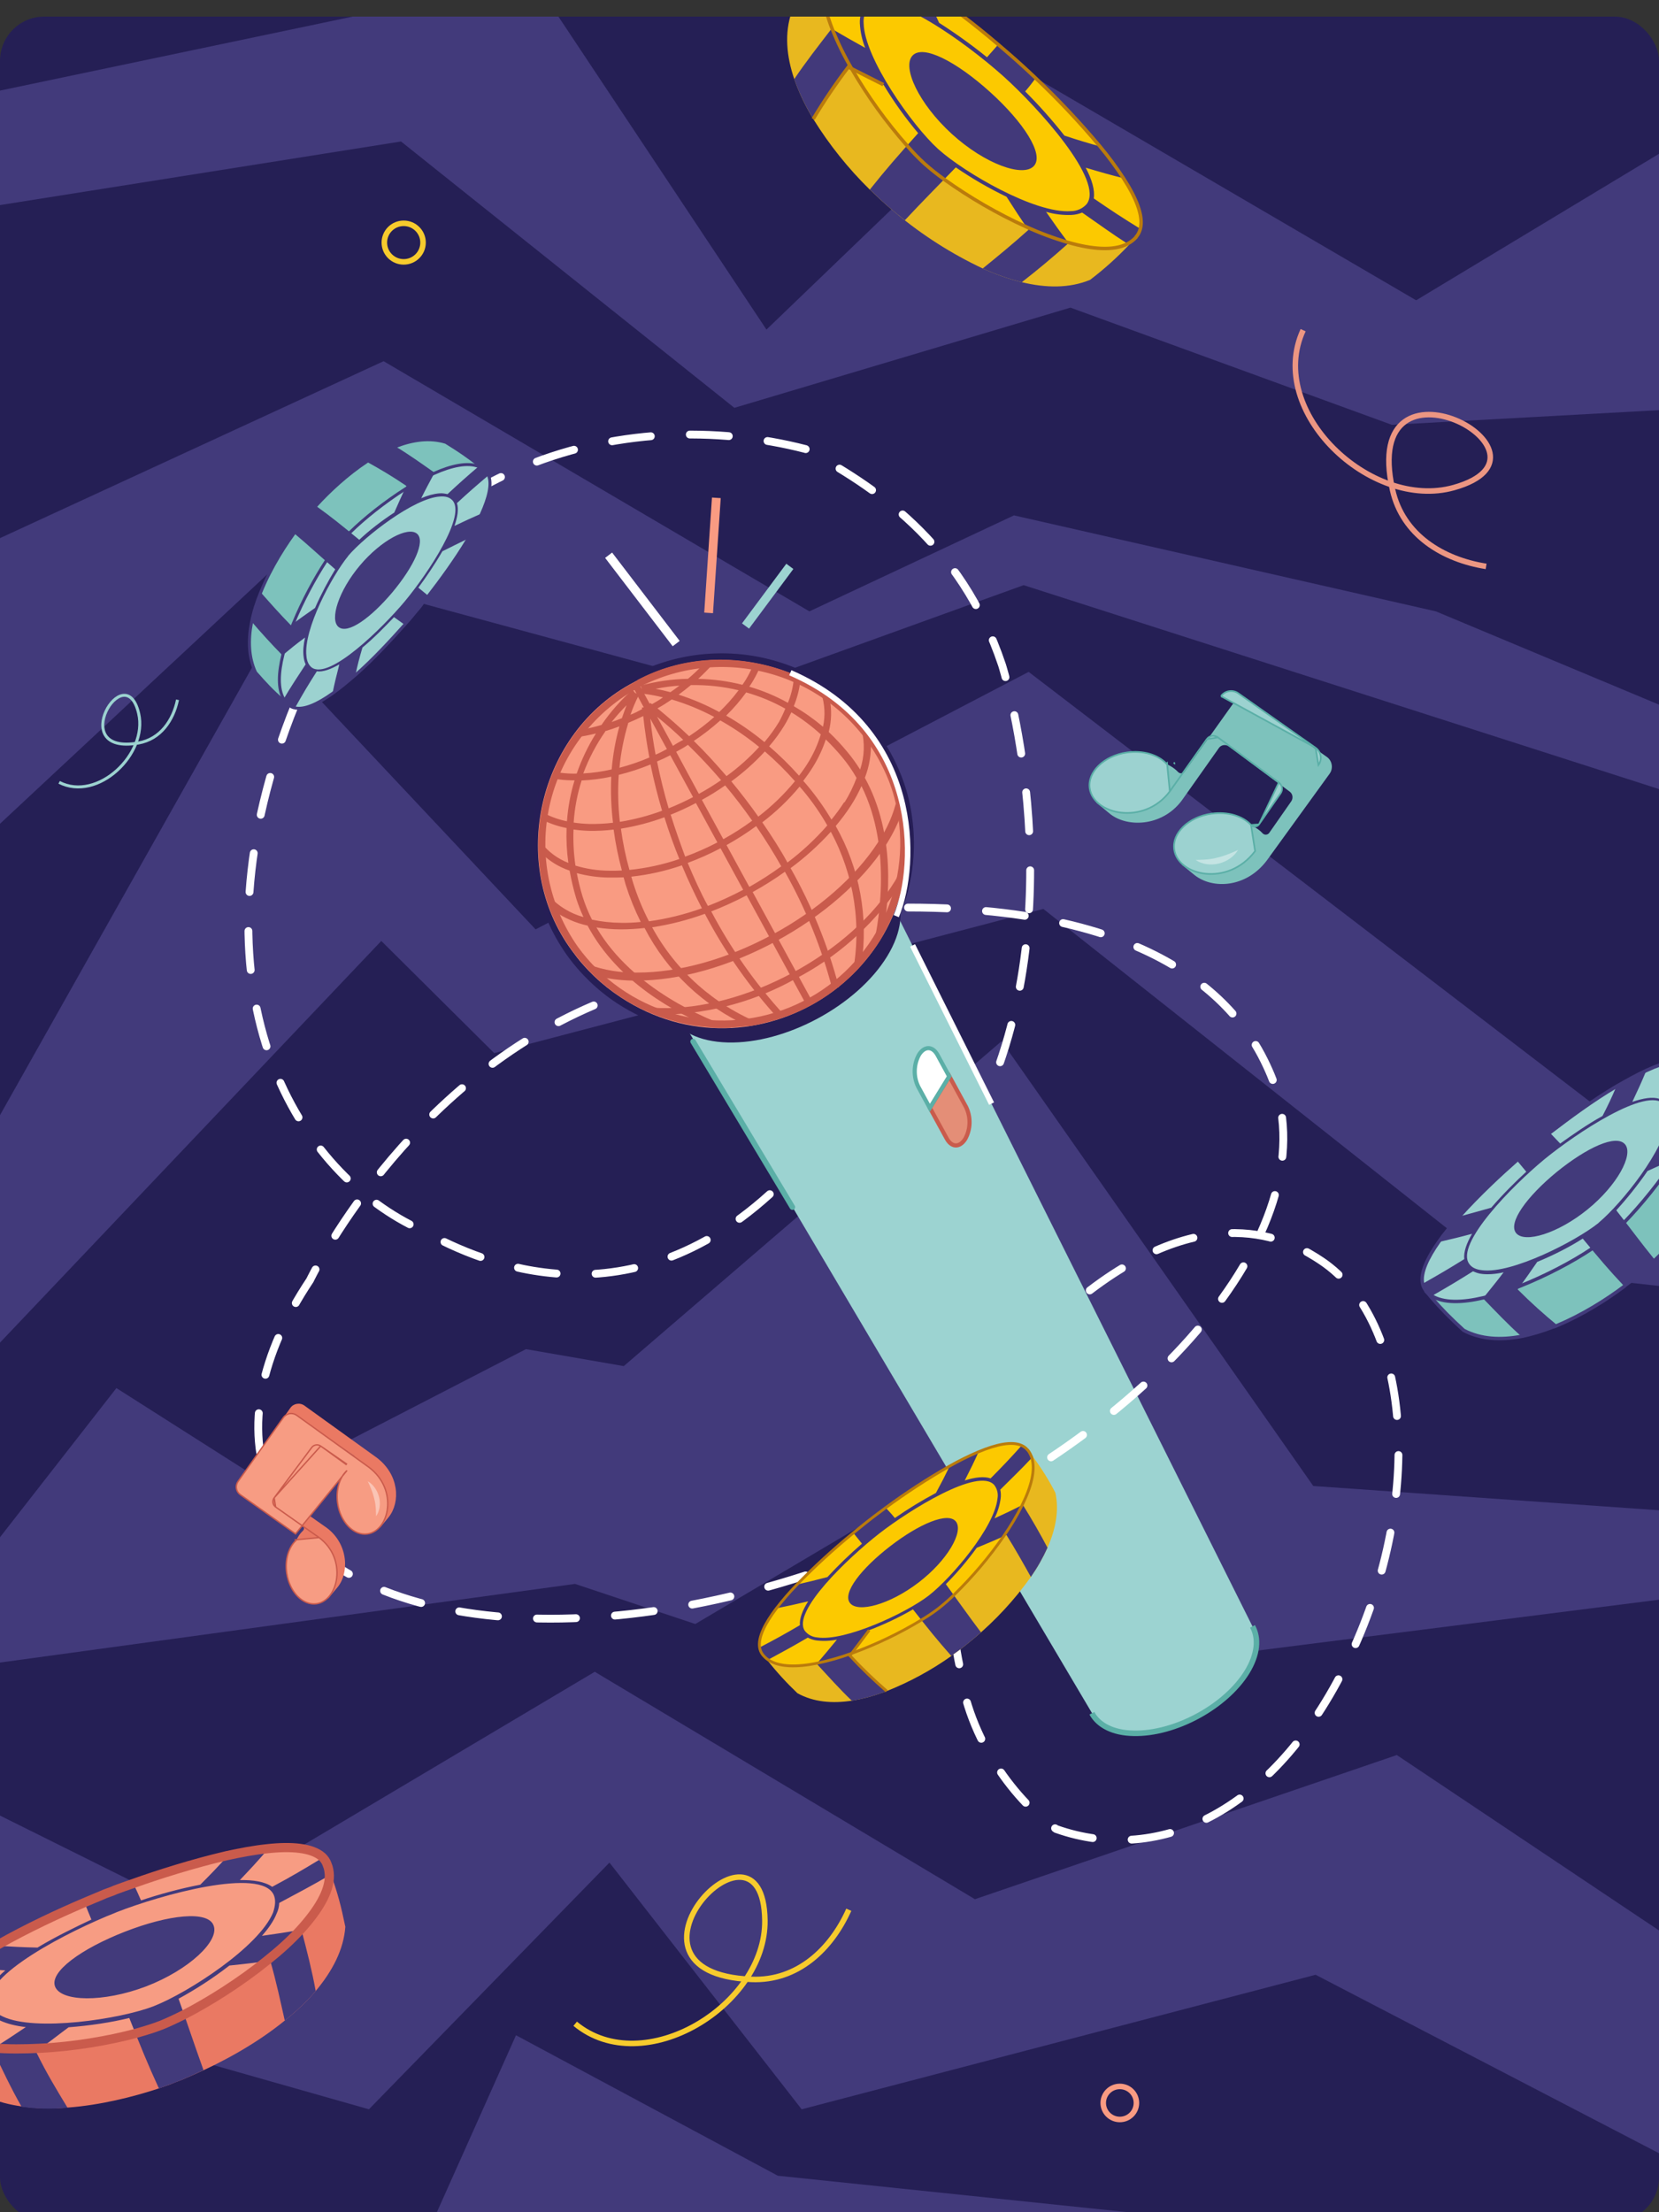 <svg width="300" height="400" viewBox="0 0 300 400" fill="none" xmlns="http://www.w3.org/2000/svg">
<rect x="0" y="0" width="300" height="400" fill="#333333" stroke="none"/>
<g clip-path="url(#clip0_1609_51435)">
<path d="M51.528 84.208L75.897 84.305" stroke="#F99B82" stroke-width="1.588" stroke-miterlimit="10"/>
<path d="M78.166 76.362L64.995 67.841" stroke="#9CD3D1" stroke-width="1.588" stroke-miterlimit="10"/>
<path d="M82.801 90.694L65.084 106.083" stroke="white" stroke-width="1.588" stroke-miterlimit="10"/>
<circle cx="230" cy="221" r="3.5" stroke="#E8B81F"/>
<circle cx="144" cy="317" r="3.5" stroke="#9CD3D1"/>
<path d="M196.607 153.597C186.14 162.223 193.915 182.69 206.747 184.969C225.172 188.232 203.541 158.658 198.25 181.249C196.642 188.11 200.544 194.083 205.946 197.836" stroke="#9CD3D1" stroke-width="1.2" stroke-miterlimit="10"/>
<path d="M162.439 268.584C156.255 256.512 134.598 259.722 129.623 271.769C122.488 289.066 156.01 274.274 135.076 264.266C128.719 261.225 122.049 263.757 117.225 268.23" stroke="#F99B82" stroke-width="1.2" stroke-miterlimit="10"/>
<g clip-path="url(#clip1_1609_51435)">
<path d="M300 3H0V405H300V3Z" fill="#251F55"/>
<path d="M300 27.812V74.161L251.678 76.81L193.566 55.622L132.797 73.743L72.517 25.582L0 37.082V16.382L63.776 3H100.979L138.601 59.595L186.434 13.594L256.084 54.297L300 27.812Z" fill="#423A7B"/>
<path d="M300 127.41V142.674L185.105 105.804L133.217 124.553L50.28 102.04L0 148.947V97.301L69.371 65.31L146.364 110.543L183.357 93.189L259.65 110.543L300 127.41Z" fill="#423A7B"/>
<path d="M300 208.748V232.514L270.769 229.308L188.671 164.35L89.371 190.417L68.951 170.135L0 242.76V201.638L48.112 116.189L96.853 168.044L186.014 121.486L300 208.748Z" fill="#423A7B"/>
<path d="M300 273.079V289.249L197.133 302.282L172.308 266.04L125.734 293.64L103.986 286.391L0 300.61V277.958L21.049 250.985L48.112 268.2L95.105 243.945L112.797 247.012L181.119 188.257L237.483 268.688L300 273.079Z" fill="#423A7B"/>
<path d="M300 349.049V389.335L237.902 357.065L144.965 381.389L110.21 336.783L66.713 381.389L0 362.431V328.279L34.755 345.565L107.552 302.282L176.294 343.404L252.587 317.337L300 349.049Z" fill="#423A7B"/>
<path d="M197.064 233.331C219.629 216.131 234.123 224.743 238.985 228.017C255.193 238.886 257.583 270.694 244.319 299.079C231.055 327.464 209.811 337.378 190.996 330.714C184.076 326.09 174.979 314.721 173.48 301.039C173.48 301.039 167.73 275.427 177.557 255.334" stroke="white" stroke-width="1.416" stroke-miterlimit="10" stroke-linecap="round" stroke-dasharray="7.06 7.06"/>
<path d="M104.011 365.922C116.393 376.156 138.516 362.613 138.315 347.224C138.018 325.131 108.366 356.759 135.872 357.902C144.225 358.251 150.318 352.405 153.49 345.308" stroke="#F7CB2D" stroke-miterlimit="10"/>
<path d="M115.173 123.062C130.787 114.619 151.779 121.009 160.005 136.777C160.668 137.988 161.259 139.236 161.775 140.515C162.682 142.777 163.316 145.139 163.664 147.549C164.775 154.942 163.364 162.489 159.657 168.979C155.951 175.469 150.163 180.526 143.223 183.338C136.283 186.15 128.593 186.555 121.387 184.487C114.182 182.419 107.878 177.999 103.488 171.935C91.941 156.304 97.232 132.819 114.326 123.576L115.196 123.105M114.605 122.02L113.734 122.49C109.509 124.877 105.834 128.119 102.944 132.009C100.054 135.9 98.014 140.352 96.955 145.078C95.896 149.805 95.842 154.702 96.796 159.454C97.75 164.206 99.691 168.707 102.493 172.669C104.962 176.11 108.041 179.072 111.579 181.407C117.182 185.076 123.727 187.052 130.426 187.093C137.124 187.135 143.688 185.242 149.325 181.642C154.962 178.043 159.43 172.891 162.19 166.809C164.95 160.727 165.883 153.976 164.877 147.371C164.515 144.873 163.858 142.425 162.918 140.08C162.386 138.749 161.773 137.451 161.082 136.194C156.713 128.245 149.403 122.31 140.712 119.654C132.022 116.999 122.641 117.834 114.57 121.982L114.605 122.02Z" fill="#261E56"/>
<path d="M160.914 162.779L122.711 183.439L197.489 309.79C198.672 311.961 201.301 313.349 205.008 313.41C212.47 313.591 221.648 308.627 225.529 302.312C227.453 299.15 227.685 296.242 226.503 294.099L160.914 162.779Z" fill="#9CD3D1"/>
<path d="M197.449 309.779C198.633 311.952 201.265 313.342 204.976 313.402C212.445 313.583 221.632 308.615 225.517 302.294C227.442 299.129 227.675 296.218 226.492 294.073" stroke="#5BAFA7"/>
<path d="M151.26 156.274C140.762 155.988 127.843 162.974 122.419 171.869C116.994 180.764 121.099 188.219 131.591 188.494C142.082 188.768 155.007 181.794 160.442 172.893C165.878 163.991 161.768 156.553 151.26 156.274Z" fill="#261E56"/>
<path d="M171.191 205.856C172.079 207.485 173.521 207.548 174.546 205.939C175.031 205.057 175.297 204.072 175.322 203.066C175.347 202.06 175.13 201.062 174.69 200.155L171.667 194.608L168.158 200.315L171.191 205.856Z" fill="#E48E77" stroke="#C95B4C" stroke-width="0.75" stroke-miterlimit="10"/>
<path d="M166.184 190.701C165.701 191.584 165.437 192.569 165.412 193.575C165.387 194.581 165.602 195.578 166.041 196.485L168.135 200.329L171.645 194.622L169.55 190.778C168.663 189.15 167.214 189.076 166.184 190.701Z" fill="white" stroke="#5BAFA7" stroke-width="0.75" stroke-miterlimit="10"/>
<path d="M159.98 136.733C160.643 137.944 161.234 139.192 161.75 140.471C162.657 142.734 163.291 145.095 163.639 147.505C168.006 176.072 136.447 196.202 112.245 180.329C108.812 178.086 105.824 175.232 103.43 171.908C91.802 156.153 97.256 132.426 114.671 123.332C130.366 114.494 151.689 120.846 159.98 136.733Z" fill="#F99B82"/>
<path d="M115.77 124.147C123.264 120.318 131.966 119.556 140.024 122.025C148.082 124.493 154.862 129.996 158.923 137.365C159.561 138.522 160.131 139.716 160.631 140.939C161.502 143.121 162.109 145.398 162.439 147.722C163.504 154.838 162.141 162.101 158.571 168.346C155 174.591 149.429 179.456 142.749 182.162C136.069 184.868 128.668 185.258 121.732 183.269C114.796 181.28 108.727 177.028 104.499 171.194C101.908 167.515 100.116 163.339 99.237 158.933C98.358 154.526 98.411 149.987 99.393 145.605C100.375 141.223 102.264 137.095 104.939 133.486C107.614 129.877 111.016 126.865 114.928 124.645L115.799 124.174M115.207 123.088L114.336 123.559C97.242 132.802 91.952 156.286 103.498 171.917C105.892 175.24 108.88 178.095 112.313 180.337C117.715 183.877 124.028 185.781 130.487 185.822C136.947 185.862 143.277 184.036 148.712 180.564C154.148 177.093 158.457 172.124 161.118 166.259C163.779 160.394 164.678 153.884 163.707 147.514C163.348 145.095 162.701 142.727 161.778 140.46C161.262 139.18 160.672 137.932 160.009 136.721C151.807 120.997 130.79 114.563 115.176 123.006L115.207 123.088Z" fill="#C95B4C"/>
<path d="M140.351 170.173C131.849 174.771 122.86 177.312 115.064 177.308C112.909 177.325 110.759 177.1 108.653 176.639C107.869 175.923 107.111 175.18 106.402 174.396C109.229 175.426 112.223 175.92 115.23 175.853C122.794 175.871 131.492 173.417 139.678 168.99C147.865 164.562 154.679 158.626 158.775 152.303C160.425 149.874 161.602 147.156 162.247 144.292C162.525 145.323 162.746 146.368 162.909 147.423C162.17 149.363 161.225 151.218 160.09 152.957C155.843 159.417 148.853 165.575 140.351 170.173Z" fill="#C95B4C"/>
<path d="M144.002 176.89C136.794 180.962 128.695 183.218 120.408 183.46C119.192 183.073 118.001 182.614 116.84 182.084C117.659 182.19 118.503 182.24 119.38 182.272C126.85 182.452 135.394 180.181 143.406 175.847C151.419 171.514 157.97 165.636 161.838 159.309C162.231 158.66 162.548 158.025 162.89 157.333C162.692 158.58 162.424 159.815 162.086 161.032C157.418 167.685 151.216 173.123 144.002 176.89Z" fill="#C95B4C"/>
<path d="M157.485 134.063C156.943 133.302 156.38 132.552 155.779 131.837C156.415 134.247 156.331 136.789 155.538 139.151C154.849 138.045 154.085 136.988 153.251 135.987C152.197 134.707 151.065 133.492 149.861 132.352C150.369 130.382 150.426 128.324 150.03 126.328C149.518 125.958 149.002 125.604 148.474 125.257C149.154 127.237 149.276 129.365 148.825 131.407C147.178 130.013 145.41 128.767 143.542 127.685C144.126 126.268 144.518 124.779 144.709 123.258C144.342 123.077 143.954 122.907 143.549 122.733C143.408 124.226 143.048 125.69 142.48 127.079C140.268 125.849 137.925 124.872 135.496 124.163L135.875 123.593C136.446 122.691 136.943 121.745 137.362 120.764C136.943 120.667 136.519 120.587 136.095 120.507C135.729 121.354 135.306 122.174 134.828 122.964C134.65 123.257 134.449 123.534 134.254 123.823C131.638 123.159 128.955 122.799 126.258 122.748C127.192 121.877 128.109 120.974 128.876 120.081C128.301 120.111 127.714 120.147 127.091 120.217C126.245 121.108 125.349 121.949 124.407 122.737C121.513 122.792 118.639 123.204 115.848 123.963L116.093 124.645L115.531 123.614L114.443 124.202L115.111 125.429L114.823 125.262L114.388 124.696C112.261 126.589 110.374 128.733 108.767 131.081C107.629 131.421 106.473 131.699 105.304 131.913C104.905 132.396 104.55 132.855 104.205 133.309C105.402 133.143 106.589 132.914 107.762 132.623C106.334 134.901 105.169 137.333 104.288 139.871C104.011 139.881 103.723 139.896 103.435 139.883C102.488 139.864 101.543 139.773 100.61 139.611L100.124 140.787C101.207 140.984 102.304 141.086 103.404 141.094C103.566 141.105 103.743 141.094 103.898 141.095C103.163 143.504 102.703 145.988 102.524 148.501C101.089 148.213 99.703 147.722 98.406 147.044C98.332 147.478 98.264 147.895 98.217 148.3C99.561 148.956 100.986 149.433 102.455 149.719C102.377 151.826 102.485 153.936 102.779 156.025C100.874 155.288 99.202 154.057 97.933 152.459C97.934 153.106 97.956 153.741 97.988 154.37C99.413 155.745 101.126 156.787 103.004 157.421C103.303 159.104 103.697 160.768 104.185 162.406C104.554 163.572 104.997 164.713 105.511 165.822C103.161 165.177 101.036 163.892 99.375 162.111C99.662 163.024 99.987 163.931 100.333 164.798C102.121 166.027 104.131 166.898 106.251 167.362C111.689 177.65 122.469 183.293 128.624 185.798C129.808 185.861 130.993 185.862 132.177 185.803C127.942 184.34 114.432 178.936 107.853 167.69C109.315 167.923 110.792 168.041 112.272 168.043C113.704 168.041 115.135 167.957 116.558 167.792C120.617 175.655 127.228 181.917 135.311 185.557C136.094 185.443 136.865 185.307 137.629 185.133C129.22 181.784 122.249 175.605 117.928 167.669C121.179 167.173 124.372 166.355 127.459 165.229C131.079 172.136 135.582 178.548 140.854 184.303L141.716 183.429C136.567 177.804 132.165 171.542 128.619 164.798C130.807 163.95 132.944 162.977 135.02 161.886L145.67 181.431L146.759 180.843L136.108 161.297C138.121 160.187 140.068 158.96 141.939 157.624C145.686 164.274 148.561 171.375 150.494 178.753L151.699 178.509C149.734 170.984 146.798 163.745 142.963 156.972C145.602 155.025 148.039 152.822 150.24 150.394C154.501 158.292 155.878 167.417 154.136 176.207C154.694 175.68 155.228 175.11 155.746 174.535C157.093 165.866 155.464 156.993 151.124 149.354C152.119 148.182 153.037 146.949 153.873 145.66C154.598 144.533 155.235 143.351 155.779 142.127C161.585 153.763 158.728 167.96 157.655 172.195C158.346 171.269 158.988 170.307 159.578 169.314C160.825 162.89 162.004 150.809 156.393 140.642C157.211 138.549 157.583 136.309 157.485 134.063ZM148.424 132.791C147.876 134.62 147.084 136.367 146.071 137.986C145.598 138.747 145.075 139.494 144.486 140.248C142.805 138.364 141.002 136.592 139.088 134.943C140.115 133.753 141.042 132.481 141.861 131.139C142.332 130.349 142.737 129.568 143.104 128.793C145.001 129.954 146.783 131.292 148.424 132.791ZM145.228 142.954C146.868 144.921 148.332 147.027 149.602 149.249C147.441 151.729 145.026 153.977 142.396 155.957C141.101 153.579 139.549 151.17 137.845 148.69C140.334 146.8 142.599 144.632 144.593 142.229C144.796 142.471 145.008 142.679 145.222 142.943L145.228 142.954ZM137.133 147.669C135.647 145.562 134.016 143.422 132.246 141.286C134.444 139.686 136.475 137.872 138.311 135.87C140.242 137.54 142.06 139.338 143.751 141.251C141.796 143.632 139.574 145.782 137.127 147.658L137.133 147.669ZM114.165 158.514C117.279 158.176 120.346 157.49 123.305 156.467C124.465 159.242 125.69 161.827 126.926 164.224C123.826 165.341 120.618 166.134 117.353 166.588C116.202 164.35 115.242 162.019 114.486 159.62C114.344 159.204 114.271 158.864 114.159 158.503L114.165 158.514ZM113.823 157.293C113.136 154.845 112.62 152.352 112.28 149.833C114.963 149.402 117.597 148.713 120.145 147.773C120.968 150.421 121.875 152.939 122.85 155.322C119.927 156.321 116.898 156.982 113.823 157.293ZM113.581 130.713C114.499 130.329 115.405 129.924 116.315 129.474C116.593 132.051 116.973 134.559 117.428 136.97C115.672 137.721 113.863 138.342 112.016 138.827C112.278 136.091 112.81 133.388 113.605 130.756L113.581 130.713ZM129.183 129.615C127.746 130.891 126.218 132.06 124.61 133.114C122.818 131.412 120.913 129.734 118.894 128.079C119.797 127.591 120.637 127.038 121.471 126.475C124.15 127.275 126.741 128.341 129.207 129.658L129.183 129.615ZM118.819 129.596C120.499 130.956 122.075 132.348 123.546 133.774C122.926 134.109 122.295 134.45 121.689 134.862L118.819 129.596ZM120.595 135.44C119.92 135.805 119.256 136.164 118.551 136.447C118.156 134.326 117.838 132.156 117.595 129.935L120.595 135.44ZM121.186 136.526L125.328 144.127C123.893 144.879 122.42 145.558 120.915 146.162C120.118 143.458 119.411 140.635 118.815 137.681C119.628 137.345 120.428 136.969 121.215 136.553L121.186 136.526ZM122.274 135.938C123.014 135.537 123.754 135.137 124.403 134.674C126.565 136.78 128.562 138.92 130.393 141.065C129.099 141.961 127.759 142.789 126.378 143.545L122.274 135.938ZM125.438 133.988C127.131 132.863 128.741 131.617 130.253 130.26C132.729 131.657 135.08 133.264 137.28 135.064C135.495 137.015 133.517 138.781 131.377 140.336C129.581 138.256 127.645 136.098 125.505 134.008L125.438 133.988ZM117.847 127.296L117.613 127.099L117.485 127.252L116.509 125.461C117.646 125.605 118.773 125.818 119.884 126.096C119.289 126.53 118.605 126.928 117.969 127.286L117.847 127.296ZM117.625 138.185C118.219 141.111 118.931 143.917 119.727 146.593C117.252 147.508 114.694 148.181 112.088 148.601C111.77 145.781 111.701 142.94 111.883 140.108C113.864 139.619 115.806 138.982 117.692 138.205L117.625 138.185ZM121.205 147.34C122.787 146.707 124.335 145.993 125.842 145.199L129.724 152.322C127.841 153.307 125.895 154.166 123.899 154.895C123.024 152.514 122.117 149.996 121.294 147.349L121.205 147.34ZM126.925 144.627C128.405 143.827 129.821 142.935 131.135 142.013C132.916 144.143 134.547 146.283 136.022 148.396C134.355 149.621 132.611 150.738 130.801 151.739L126.925 144.627ZM141.991 128.172C141.663 128.981 141.289 129.77 140.87 130.536C140.089 131.818 139.209 133.037 138.236 134.181C136.068 132.393 133.752 130.79 131.315 129.39C132.64 128.1 133.85 126.697 134.933 125.199C137.426 125.902 139.826 126.904 142.08 128.18L141.991 128.172ZM133.556 124.818C132.5 126.22 131.332 127.534 130.062 128.746C127.72 127.467 125.259 126.415 122.716 125.605C123.483 125.049 124.223 124.467 124.928 123.875C127.862 123.819 130.792 124.138 133.645 124.826L133.556 124.818ZM122.886 123.953C122.351 124.368 121.794 124.768 121.231 125.157C120.241 124.891 119.342 124.688 118.561 124.548C120.018 124.256 121.492 124.06 122.975 123.961L122.886 123.953ZM116.416 127.901L116.079 127.929L116.111 128.22C115.426 128.591 114.74 128.962 114.012 129.229C114.396 128.118 114.849 127.033 115.369 125.979L116.416 127.901ZM113.371 127.354C113.08 128.06 112.798 128.887 112.455 129.86C111.831 130.113 111.213 130.349 110.594 130.557C111.485 129.436 112.442 128.369 113.46 127.362L113.371 127.354ZM109.388 132.221C110.26 131.96 111.132 131.672 112.007 131.339C111.296 133.884 110.83 136.489 110.613 139.122C108.924 139.511 107.204 139.755 105.473 139.849C106.482 137.151 107.827 134.592 109.477 132.229L109.388 132.221ZM105.085 141.127C106.919 141.054 108.743 140.82 110.536 140.429C110.409 143.211 110.514 145.999 110.852 148.764C109.433 148.934 108.004 149.007 106.575 148.981C105.624 148.956 104.676 148.873 103.735 148.732C103.905 146.151 104.388 143.6 105.174 141.136L105.085 141.127ZM103.622 149.974C104.569 150.113 105.523 150.198 106.48 150.228C107.977 150.258 109.475 150.181 110.961 149.998C111.3 152.494 111.8 154.966 112.458 157.398C111.623 157.442 110.803 157.464 109.999 157.435C107.986 157.406 105.986 157.096 104.059 156.514C103.741 154.351 103.624 152.165 103.711 149.982L103.622 149.974ZM112.33 166.858C110.554 166.848 108.783 166.656 107.046 166.286C106.369 164.942 105.802 163.547 105.35 162.114C104.924 160.719 104.575 159.303 104.305 157.87C106.154 158.368 108.056 158.638 109.969 158.674C110.896 158.693 111.853 158.667 112.767 158.637C112.893 159.075 113.002 159.508 113.14 159.968C113.872 162.28 114.784 164.532 115.866 166.703C114.721 166.821 113.571 166.875 112.419 166.866L112.33 166.858ZM127.991 163.774C126.701 161.407 125.519 158.799 124.359 156.024C126.394 155.27 128.378 154.385 130.298 153.375L134.392 160.889C132.347 161.977 130.24 162.943 128.08 163.782L127.991 163.774ZM135.475 160.318L131.381 152.804C133.237 151.773 135.026 150.628 136.738 149.373C138.442 151.853 139.95 154.285 141.279 156.646C139.446 157.981 137.539 159.21 135.564 160.326L135.475 160.318ZM152.644 145.059C151.939 146.146 151.174 147.193 150.353 148.196C149.092 146.073 147.666 144.052 146.087 142.152C145.815 141.807 145.538 141.507 145.256 141.196C145.892 140.346 146.5 139.497 147.03 138.634C147.989 137.088 148.762 135.434 149.331 133.706C150.337 134.683 151.292 135.71 152.192 136.785C153.209 137.988 154.113 139.283 154.892 140.653C154.32 142.192 153.597 143.671 152.733 145.068L152.644 145.059Z" fill="#C95B4C"/>
<path d="M162.074 165.652C166.025 156.236 166.519 131.869 142.914 121.645" stroke="white" stroke-miterlimit="10"/>
<path d="M179.308 199.553L165.023 170.947" stroke="white" stroke-miterlimit="10"/>
<path d="M125.336 188.327L143.288 218.264" stroke="#5BAFA7" stroke-linecap="round" stroke-linejoin="round"/>
<path d="M164.199 164.096C215.199 164.096 226.444 186.429 229.795 194.359C241.014 220.741 209.616 258.944 159.641 279.704C109.666 300.464 60.201 295.778 48.983 269.468C44.174 258.224 47.161 244.816 56.049 231.481C56.049 231.481 73.199 195.355 109.199 181.039" stroke="white" stroke-width="1.416" stroke-miterlimit="10" stroke-linecap="round" stroke-dasharray="7.06 7.06"/>
<path d="M185.818 262.178L185.867 262.197L186.762 263.371C188.305 265.437 189.672 267.628 190.851 269.921C191.558 273.144 190.887 276.535 189.414 279.849C188.579 281.701 187.572 283.472 186.408 285.138C183.469 289.264 180.013 292.998 176.125 296.249C175.682 296.626 175.228 296.993 174.767 297.363C174.305 297.733 173.783 298.13 173.285 298.5C172.788 298.87 172.462 299.096 172.056 299.382L172.039 299.424C168.41 301.996 164.486 304.127 160.352 305.77C160.093 305.866 159.831 305.968 159.566 306.061C157.778 306.713 155.932 307.196 154.054 307.505C150.518 308.051 147.106 307.773 144.198 306.153C142.246 304.299 140.428 302.308 138.76 300.195C138.521 299.887 138.26 299.563 138.012 299.187L137.94 299.102C140.434 297.729 142.875 296.328 145.272 294.88C148.121 293.173 150.899 291.406 153.606 289.58C160.291 285.102 166.676 280.195 172.721 274.889C175.176 272.735 177.587 270.5 179.954 268.184C181.92 266.243 183.874 264.241 185.818 262.178Z" fill="#E8B81F"/>
<path d="M185.815 262.179L185.864 262.199C186.18 262.612 186.423 263.076 186.58 263.571C187.284 265.79 186.469 268.847 184.838 272.148C183.859 274.105 182.739 275.988 181.487 277.783C178.834 281.604 175.819 285.162 172.482 288.406C171.597 289.27 170.666 290.085 169.694 290.849C168.711 291.596 167.685 292.286 166.622 292.915C162.644 295.325 158.438 297.339 154.066 298.928C152.016 299.68 149.914 300.283 147.777 300.73C144.085 301.47 140.855 301.449 138.901 300.11C138.543 299.865 138.223 299.568 137.953 299.228L137.881 299.143C137.613 298.781 137.438 298.36 137.369 297.916C137.059 296.066 138.322 293.557 140.37 290.849C141.527 289.349 142.766 287.914 144.082 286.551C147.285 283.257 150.673 280.146 154.228 277.234L156.199 275.638L157.118 274.91L157.985 274.239C158.593 273.771 159.303 273.244 160.08 272.672C163.803 269.924 167.684 267.396 171.703 265.101C173.395 264.139 175.141 263.276 176.933 262.516C180.159 261.164 182.995 260.552 184.754 261.366C185.169 261.547 185.533 261.826 185.815 262.179Z" fill="#FCC900"/>
<path d="M172.873 275.135C174.269 276.977 171.336 282.139 166.096 286.149C160.856 290.159 155.126 291.665 153.705 289.849C152.285 288.033 155.735 283.624 160.986 279.568C166.237 275.513 171.477 273.294 172.873 275.135ZM185.837 262.186L185.886 262.206L186.782 263.379L186.603 263.578C184.674 265.652 182.856 267.379 180.883 269.351C181 269.877 181.023 270.42 180.951 270.955C180.775 272.201 180.399 273.412 179.839 274.54C181.869 273.615 182.933 273.108 184.958 272.088C186.636 274.788 188.097 277.337 189.418 279.845C188.582 281.697 187.576 283.468 186.412 285.134C185.072 282.726 183.666 280.219 181.999 277.545C179.955 278.487 178.71 279 176.627 279.862C174.936 282.194 173.068 284.393 171.039 286.44C173.746 290.16 175.047 292.042 177.388 295.147C176.551 295.901 175.68 296.635 174.77 297.359C173.86 298.084 172.94 298.762 172.014 299.402C169.391 296.433 167.95 294.631 165.094 291C162.56 292.459 159.914 293.715 157.181 294.756C155.893 296.474 155.086 297.652 153.711 299.357C156.081 301.891 158.027 303.675 160.343 305.762C158.309 306.566 156.195 307.154 154.037 307.514C151.875 305.453 149.782 303.114 147.688 300.831C149.173 299.099 149.942 298.176 151.341 296.467C150.124 296.715 148.876 296.765 147.644 296.615C147.094 296.542 146.563 296.367 146.079 296.099C143.523 297.589 141.554 298.681 138.906 300.1L138.718 300.195C138.479 299.887 138.218 299.563 137.97 299.187L137.898 299.101C137.63 298.74 137.455 298.319 137.386 297.875C140.361 296.317 141.862 295.486 144.644 293.858C144.545 292.632 145.136 291.141 146.14 289.545C143.836 290.091 142.594 290.364 140.388 290.807C141.545 289.307 142.784 287.872 144.099 286.509C146.205 286.033 147.408 285.73 149.625 285.156C151.593 283.029 153.679 281.013 155.872 279.117C155.272 278.36 154.924 277.93 154.293 277.146C155.232 276.383 156.198 275.61 157.184 274.837C158.171 274.065 159.149 273.31 160.127 272.577C160.816 273.327 161.201 273.715 161.819 274.48C164.205 272.823 166.686 271.308 169.25 269.942C170.31 267.991 170.861 266.903 171.771 265.028C173.463 264.065 175.209 263.202 177.001 262.442C176.085 264.457 175.53 265.593 174.46 267.689C176.311 267.105 177.944 266.902 179.132 267.311C181.405 265.019 182.576 263.787 184.823 261.292C185.222 261.503 185.564 261.807 185.819 262.179L185.837 262.186ZM179.805 268.524C176.937 265.208 164.367 273.114 159.073 277.223L158.887 277.369C153.375 281.683 143.146 291.401 145.542 294.883C145.806 295.22 146.138 295.499 146.516 295.702C146.894 295.905 147.309 296.028 147.737 296.063C152.794 296.853 163.843 291.653 167.899 288.536L168.024 288.437C172.042 285.29 179.836 276.195 180.382 270.934C180.457 270.514 180.445 270.082 180.344 269.667C180.244 269.251 180.058 268.861 179.799 268.521L179.805 268.524Z" fill="#42397A"/>
<path d="M185.815 262.179L185.864 262.199C186.18 262.612 186.423 263.076 186.58 263.571C187.284 265.79 186.469 268.847 184.838 272.148C183.859 274.105 182.739 275.988 181.487 277.783C178.834 281.604 175.819 285.162 172.482 288.406C171.597 289.27 170.666 290.085 169.694 290.849C168.711 291.596 167.685 292.286 166.622 292.915C162.644 295.325 158.438 297.339 154.066 298.928C152.016 299.68 149.914 300.283 147.777 300.73C144.085 301.47 140.855 301.449 138.901 300.11C138.543 299.865 138.223 299.568 137.953 299.228L137.881 299.143C137.613 298.781 137.438 298.36 137.369 297.916C137.059 296.066 138.322 293.557 140.37 290.849C141.527 289.349 142.766 287.914 144.082 286.551C147.285 283.257 150.673 280.146 154.228 277.234L156.199 275.638L157.118 274.91L157.985 274.239C158.593 273.771 159.303 273.244 160.08 272.672C163.803 269.924 167.684 267.396 171.703 265.101C173.395 264.139 175.141 263.276 176.933 262.516C180.159 261.164 182.995 260.552 184.754 261.366C185.169 261.547 185.533 261.826 185.815 262.179Z" stroke="#BA7B0C" stroke-width="0.509" stroke-miterlimit="10"/>
<path d="M160.331 305.776C158.004 303.763 155.79 301.625 153.698 299.37L157.168 294.769" stroke="#BA7B0C" stroke-width="0.509" stroke-miterlimit="10"/>
<path d="M205.448 42.838L205.435 42.901L204.202 44.238C202.023 46.55 199.656 48.678 197.126 50.6C193.366 52.154 189.106 52.081 184.768 51.022C182.341 50.416 179.977 49.586 177.705 48.542C172.069 45.889 166.798 42.528 162.02 38.539C161.467 38.085 160.925 37.617 160.377 37.14C159.829 36.663 159.236 36.119 158.68 35.598C158.124 35.078 157.781 34.734 157.347 34.305L157.291 34.294C153.394 30.47 149.969 26.195 147.09 21.56C146.918 21.267 146.738 20.974 146.568 20.674C145.394 18.656 144.413 16.532 143.637 14.331C142.218 10.179 141.826 5.999 143.169 2.134C145.003 -0.627 147.03 -3.254 149.238 -5.728C149.561 -6.084 149.898 -6.47 150.301 -6.851L150.39 -6.957C152.59 -4.243 154.812 -1.599 157.082 0.98C159.764 4.05 162.502 7.021 165.298 9.893C172.162 16.993 179.485 23.637 187.218 29.785C190.357 32.281 193.586 34.706 196.903 37.062C199.68 39.014 202.528 40.939 205.448 42.838Z" fill="#E8B81F"/>
<path d="M205.442 42.846L205.429 42.909C204.995 43.38 204.484 43.774 203.916 44.072C201.373 45.404 197.488 45.085 193.132 43.832C190.548 43.076 188.022 42.133 185.576 41.01C180.37 38.637 175.406 35.768 170.754 32.443C169.517 31.562 168.328 30.615 167.193 29.607C166.075 28.582 165.018 27.494 164.028 26.346C160.251 22.065 156.907 17.423 154.042 12.488C152.691 10.176 151.51 7.768 150.51 5.284C148.822 0.986 148.157 -2.92 149.364 -5.57C149.584 -6.057 149.877 -6.508 150.232 -6.908L150.32 -7.014C150.702 -7.415 151.175 -7.718 151.699 -7.898C153.879 -8.675 157.194 -7.694 160.92 -5.809C162.988 -4.738 164.995 -3.554 166.931 -2.261C171.615 0.892 176.115 4.307 180.411 7.967L182.769 10.001L183.85 10.953L184.849 11.854C185.548 12.487 186.34 13.229 187.2 14.044C191.332 17.943 195.231 22.081 198.876 26.436C200.406 28.27 201.828 30.192 203.134 32.191C205.464 35.793 206.813 39.086 206.202 41.387C206.071 41.927 205.81 42.428 205.442 42.846Z" fill="#FCC900"/>
<path d="M186.951 30.021C185.015 32.108 178.122 29.687 172.134 24.231C166.147 18.774 163.093 12.183 164.993 10.072C166.893 7.962 172.983 11.17 179.028 16.63C185.073 22.09 188.888 27.935 186.951 30.021ZM205.44 42.862L205.427 42.926L204.195 44.262L203.915 44.089C200.985 42.211 198.5 40.39 195.686 38.436C195.072 38.693 194.418 38.838 193.753 38.867C192.203 38.925 190.653 38.735 189.164 38.303C190.721 40.554 191.564 41.729 193.235 43.953C190.317 46.566 187.535 48.884 184.774 51.024C182.347 50.418 179.983 49.588 177.711 48.544C180.348 46.403 183.089 44.159 185.978 41.565C184.398 39.302 183.509 37.91 182.018 35.582C178.826 34.047 175.757 32.269 172.839 30.264C168.902 34.341 166.897 36.321 163.628 39.823C162.534 38.977 161.458 38.084 160.384 37.143C159.309 36.201 158.289 35.237 157.314 34.258C160.357 30.445 162.237 28.314 166.032 24.076C163.719 21.333 161.629 18.41 159.781 15.336C157.42 14.154 155.818 13.435 153.455 12.146C150.886 15.559 149.137 18.297 147.1 21.547C145.688 19.265 144.523 16.84 143.624 14.313C145.663 11.254 148.054 8.218 150.377 5.193C152.797 6.61 154.082 7.338 156.456 8.655C155.894 7.24 155.566 5.743 155.485 4.223C155.456 3.543 155.555 2.864 155.777 2.221C153.421 -0.542 151.675 -2.682 149.387 -5.571L149.231 -5.777C149.554 -6.133 149.891 -6.519 150.294 -6.9L150.383 -7.006C150.764 -7.407 151.238 -7.711 151.762 -7.89C154.29 -4.637 155.619 -3.005 158.19 0.001C159.656 -0.385 161.592 0.005 163.745 0.871C162.589 -1.794 161.992 -3.234 160.982 -5.802C163.05 -4.731 165.057 -3.546 166.993 -2.254C168.021 0.185 168.646 1.573 169.817 4.125C172.819 6.04 175.712 8.12 178.482 10.356C179.273 9.467 179.72 8.954 180.537 8.02C181.664 8.989 182.809 9.987 183.958 11.01C185.106 12.034 186.231 13.052 187.33 14.073C186.567 15.067 186.179 15.617 185.383 16.53C187.904 19.05 190.274 21.717 192.48 24.517C195.074 25.374 196.512 25.802 198.984 26.493C200.513 28.327 201.935 30.248 203.241 32.247C200.599 31.579 199.101 31.155 196.328 30.319C197.434 32.427 198.029 34.355 197.787 35.879C201.055 38.125 202.801 39.271 206.309 41.443C206.138 41.971 205.842 42.45 205.445 42.839L205.44 42.862ZM196.459 36.956C199.869 32.771 187.586 19.31 181.466 13.81L181.249 13.617C174.834 7.899 160.852 -2.342 157.137 1.308C156.785 1.701 156.518 2.162 156.352 2.662C156.187 3.163 156.127 3.692 156.175 4.216C156.297 10.494 164.972 22.707 169.623 26.927L169.77 27.057C174.448 31.225 187.155 38.66 193.656 38.176C194.183 38.175 194.704 38.066 195.187 37.855C195.669 37.643 196.103 37.334 196.46 36.948L196.459 36.956Z" fill="#42397A"/>
<path d="M205.442 42.846L205.429 42.909C204.995 43.38 204.484 43.774 203.916 44.072C201.373 45.404 197.488 45.085 193.132 43.832C190.548 43.076 188.022 42.133 185.576 41.01C180.37 38.637 175.406 35.768 170.754 32.443C169.517 31.562 168.328 30.615 167.193 29.607C166.075 28.582 165.018 27.494 164.028 26.346C160.251 22.065 156.907 17.423 154.042 12.488C152.691 10.176 151.51 7.768 150.51 5.284C148.822 0.986 148.157 -2.92 149.364 -5.57C149.584 -6.057 149.877 -6.508 150.232 -6.908L150.32 -7.014C150.702 -7.415 151.175 -7.718 151.699 -7.898C153.879 -8.675 157.194 -7.694 160.92 -5.809C162.988 -4.738 164.995 -3.554 166.931 -2.261C171.615 0.892 176.115 4.307 180.411 7.967L182.769 10.001L183.85 10.953L184.849 11.854C185.548 12.487 186.34 13.229 187.2 14.044C191.332 17.943 195.231 22.081 198.876 26.436C200.406 28.27 201.828 30.192 203.134 32.191C205.464 35.793 206.813 39.086 206.202 41.387C206.071 41.927 205.81 42.428 205.442 42.846Z" stroke="#BA7B0C" stroke-width="0.626" stroke-miterlimit="10"/>
<path d="M147.052 21.514C148.997 18.268 151.118 15.13 153.406 12.114L159.732 15.304" stroke="#BA7B0C" stroke-width="0.626" stroke-miterlimit="10"/>
<path d="M139.199 215.923C111.699 240.84 84.73 227.107 76.199 222.402C54.2 212.435 33.937 180.63 51.699 131.704C69.462 82.778 113.535 72.922 145.661 81.192C157.797 87.831 173.699 97.817 181.199 120.242C181.199 120.242 194.199 161.106 178.659 197.803" stroke="white" stroke-width="1.416" stroke-miterlimit="10" stroke-linecap="round" stroke-dasharray="7.06 7.06"/>
<path d="M216.047 158.252L213.76 156.389L214.28 155.717C213.428 151.991 217.173 149.159 221.047 148.583C224.03 148.161 226.824 149.047 228.322 150.677C228.675 151.044 229.253 150.985 229.532 150.577L233.51 144.876C233.883 144.308 233.773 143.533 233.205 143.126L222.2 134.952C221.632 134.544 220.799 134.67 220.408 135.255L213.663 144.797C210.051 149.562 203.594 149.684 200.51 146.981L198.26 145.118L198.716 143.169L198.876 143.262C199.095 140.554 201.942 138.081 205.758 137.532C208.76 137.093 211.517 137.978 213.034 139.591C213.369 139.939 213.965 139.898 214.225 139.508L222.79 127.489C223.514 126.48 224.889 126.258 225.901 126.98L239.899 136.835C240.913 137.521 241.153 138.946 240.411 139.936L229.084 155.581C225.352 160.543 219.309 160.809 216.047 158.252Z" fill="#7DC2BC"/>
<path d="M237.896 135.209L223.903 125.35C222.902 124.644 221.517 124.879 220.803 125.873M237.896 135.209L220.803 125.873M237.896 135.209C238.911 135.923 239.144 137.324 238.415 138.327L237.896 135.209ZM220.803 125.873L220.925 125.96C220.925 125.96 220.925 125.96 220.925 125.96L220.926 125.959L220.803 125.873ZM226.226 149.168L226.226 149.167C224.749 147.569 222.026 146.699 219.063 147.124C216.977 147.424 215.183 148.308 213.967 149.489C212.752 150.67 212.123 152.137 212.337 153.613C212.678 155.974 215.076 157.687 218.053 157.984C221.018 158.279 224.51 157.156 226.961 153.891L226.961 153.89L226.963 153.888L226.226 149.168ZM226.226 149.168C226.631 149.603 227.335 149.533 227.667 149.053M226.226 149.168L227.667 149.053M220.235 133.332L220.235 133.333L231.25 141.49L220.235 133.332ZM220.235 133.332C219.595 132.859 218.687 133.002 218.226 133.651L218.226 133.652M220.235 133.332L218.226 133.652M218.226 133.652L211.543 143.091M218.226 133.652L211.543 143.091M227.667 149.053C227.667 149.053 227.667 149.052 227.667 149.052M227.667 149.053L227.667 149.052M227.667 149.052L231.569 143.446C232.011 142.815 231.871 141.949 231.25 141.49L227.667 149.052ZM211.543 143.091C209.206 146.204 205.749 147.263 202.789 146.94C199.815 146.615 197.396 144.909 197.055 142.547L196.906 142.569L197.055 142.547C196.841 141.072 197.47 139.604 198.685 138.423C199.9 137.243 201.695 136.358 203.781 136.058C206.735 135.634 209.447 136.497 210.929 138.084C210.93 138.084 210.93 138.084 210.93 138.084L211.04 137.982L211.543 143.091ZM212.357 137.976L212.234 137.89L212.357 137.977L212.357 137.976Z" fill="#9CD2D0" stroke="#5BAFA7" stroke-width="0.3"/>
<path d="M223.875 153.686C222.443 156.118 218.675 157.181 216.202 155.487C216.757 155.455 218.524 155.516 220.139 155.069C221.391 154.779 222.573 154.276 223.875 153.686Z" fill="white" fill-opacity="0.4"/>
<path d="M70.301 274.302L68.751 276.19L68.193 275.761C65.094 276.463 62.739 273.369 62.261 270.168C61.91 267.703 62.647 265.396 64.003 264.159C64.308 263.868 64.258 263.39 63.92 263.159L59.178 259.871C58.707 259.563 58.062 259.653 57.724 260.122L50.924 269.212C50.585 269.681 50.69 270.368 51.176 270.692L59.111 276.267C63.073 279.252 63.175 284.587 60.926 287.134L59.377 288.992L57.756 288.615L57.834 288.482C55.581 288.3 53.525 285.948 53.069 282.796C52.704 280.315 53.44 278.038 54.781 276.785C55.071 276.509 55.037 276.016 54.713 275.801L44.718 268.722C43.879 268.123 43.694 266.987 44.295 266.151L52.492 254.59C53.063 253.753 54.248 253.555 55.071 254.168L68.081 263.531C72.207 266.615 72.428 271.608 70.301 274.302Z" fill="#EA7963"/>
<path d="M49.58 270.827L49.58 270.826L56.365 261.729C56.746 261.217 57.467 261.101 57.992 261.466L49.58 270.827ZM49.58 270.827C49.187 271.356 49.305 272.105 49.845 272.486L49.845 272.486M49.58 270.827L49.845 272.486M49.845 272.486L57.695 278.011M49.845 272.486L57.695 278.011M57.695 278.011C60.283 279.942 61.164 282.798 60.895 285.244C60.624 287.7 59.205 289.698 57.241 289.98C56.014 290.155 54.794 289.636 53.812 288.631C52.83 287.627 52.094 286.144 51.845 284.421C51.493 281.98 52.211 279.739 53.531 278.516C53.531 278.516 53.531 278.515 53.531 278.515L53.446 278.424L57.695 278.011ZM62.749 265.883L62.75 265.882L53.369 277.438L53.441 277.337L53.441 277.337C53.441 277.336 53.441 277.336 53.441 277.336L43.449 270.254C43.449 270.254 43.449 270.254 43.449 270.254C42.678 269.703 42.496 268.636 43.044 267.866L43.044 267.866L51.244 256.309L51.244 256.309C51.798 255.527 52.885 255.348 53.662 255.909L53.662 255.91L66.676 265.275L66.677 265.276L66.678 265.277C69.393 267.302 70.326 270.188 70.081 272.637C69.834 275.096 68.409 277.076 66.445 277.358C65.218 277.534 63.998 277.014 63.016 276.01C62.034 275.005 61.298 273.523 61.05 271.799C60.696 269.351 61.42 267.102 62.749 265.883ZM62.654 264.692L57.992 261.466L62.583 264.794L62.654 264.692L62.654 264.692C62.654 264.692 62.654 264.692 62.654 264.692Z" fill="#F79C83" stroke="#CA5B4C" stroke-width="0.249"/>
<path d="M66.509 267.828C68.531 269.012 69.415 272.125 68.006 274.168C67.979 273.709 68.03 272.249 67.659 270.915C67.417 269.88 66.999 268.903 66.509 267.828Z" fill="white" fill-opacity="0.4"/>
<path d="M307.075 192.848C307.481 193.302 307.764 193.719 308.126 194.093C309.998 196.449 311.003 198.084 312.624 200.839C313.469 204.177 312.872 207.838 311.449 211.329C310.684 213.26 309.652 215.182 308.451 216.988C305.378 221.751 301.383 225.979 297.918 229.082C297.463 229.488 297.007 229.895 296.552 230.302C296.016 230.752 295.561 231.159 295.043 231.548C294.606 231.892 294.187 232.175 293.749 232.52L293.731 232.582C290.367 235.108 286.087 237.774 281.633 239.65C281.33 239.765 281.09 239.897 280.805 239.949C278.908 240.68 276.985 241.268 275.054 241.653C271.353 242.334 267.763 242.172 264.67 240.54C262.122 238.19 260.716 236.776 258.702 234.446C258.463 234.108 258.145 233.814 257.845 233.459L257.801 233.379C260.36 231.763 262.901 230.21 265.38 228.638C268.359 226.74 271.213 224.806 273.961 222.774C280.858 217.836 287.392 212.525 293.599 206.716C296.109 204.346 298.557 201.959 300.979 199.429C303.088 197.28 305.134 195.113 307.075 192.848Z" fill="#7DC2BC"/>
<path d="M307.067 192.842C307.473 193.296 307.737 193.776 307.921 194.3C308.726 196.617 307.989 199.835 306.344 203.396C305.435 205.354 304.287 207.444 302.97 209.418C300.165 213.721 296.721 217.907 293.826 220.905C292.78 221.949 291.833 222.887 290.959 223.576C290.084 224.265 289.049 225.043 287.81 225.829C284.376 228.134 279.599 230.657 274.799 232.568C272.581 233.475 270.356 234.179 268.265 234.652C264.43 235.563 260.973 235.642 258.874 234.296C258.475 234.047 258.157 233.753 257.857 233.398L257.813 233.318C257.513 232.962 257.311 232.5 257.233 232.074C256.853 230.148 258.102 227.482 260.18 224.516C261.228 223.002 262.56 221.436 263.955 219.888C267.352 216.092 271.327 212.396 274.318 209.761C275.05 209.098 275.746 208.559 276.318 207.984C276.675 207.684 276.952 207.427 277.291 207.189C277.55 206.994 277.827 206.738 278.184 206.437C278.799 205.942 279.514 205.341 280.37 204.714C283.573 202.275 287.972 198.97 292.358 196.401C294.221 195.325 296.066 194.31 297.777 193.525C301.118 192 304.099 191.246 305.952 192.05C306.386 192.175 306.767 192.487 307.067 192.842Z" fill="#9CD2D0"/>
<path d="M293.873 206.928C295.418 208.786 292.455 214.322 287.073 218.688C281.69 223.055 275.717 224.83 274.171 222.971C272.626 221.113 276.109 216.333 281.51 211.904C286.893 207.537 292.283 204.989 293.873 206.928ZM307.075 192.843C307.482 193.297 307.764 193.715 308.126 194.088C308.046 194.132 308.01 194.256 307.93 194.301C306.007 196.504 304.095 198.441 302.066 200.546C302.188 201.052 302.229 201.603 302.172 202.259C302.113 203.385 301.732 204.688 301.13 206.061C303.241 205.056 304.364 204.438 306.45 203.291C308.319 206.118 309.914 208.73 311.384 211.307C310.618 213.239 309.586 215.161 308.385 216.967C306.897 214.452 305.364 211.857 303.539 209.111C301.409 210.178 300.1 210.742 297.926 211.729C296.161 214.315 294.068 216.872 292.28 218.845C295.272 222.668 296.657 224.615 299.235 227.781C298.368 228.674 297.457 229.487 296.546 230.301C295.635 231.114 294.68 231.848 293.725 232.582C290.844 229.531 289.299 227.672 286.209 223.955C283.89 225.439 280.958 226.947 277.974 228.172C276.693 230.022 275.86 231.262 274.437 233.138C276.991 235.691 279.132 237.587 281.627 239.652C279.427 240.497 277.201 241.201 275.066 241.594C272.714 239.502 270.451 237.101 268.171 234.761C269.656 232.902 270.479 231.929 271.902 230.053C270.461 230.377 269.154 230.47 268.044 230.352C267.386 230.297 266.845 230.073 266.367 229.868C263.727 231.528 261.685 232.755 258.939 234.318C258.859 234.362 258.779 234.406 258.779 234.406C258.541 234.068 258.222 233.774 257.922 233.419L257.878 233.339C257.578 232.983 257.376 232.521 257.298 232.095C260.365 230.356 261.907 229.456 264.788 227.664C264.635 226.341 265.23 224.764 266.19 223.09C263.778 223.74 262.479 224.038 260.165 224.581C261.213 223.067 262.546 221.501 263.94 219.952C266.13 219.373 267.385 218.995 269.655 218.372C271.792 215.894 274.16 213.55 276 211.861C275.355 211.07 274.949 210.616 274.305 209.825C275.296 208.968 276.269 208.172 277.26 207.314C278.251 206.457 279.304 205.617 280.277 204.821C281.002 205.569 281.408 206.022 282.133 206.77C284.346 205.188 287.058 203.28 289.786 201.78C290.872 199.671 291.403 198.546 292.267 196.509C294.13 195.432 295.975 194.417 297.686 193.632C296.786 195.794 296.237 196.981 295.176 199.231C297.117 198.581 298.825 198.266 300.05 198.687C302.391 196.201 303.59 194.865 305.862 192.157C306.395 192.176 306.775 192.488 307.075 192.843ZM300.968 199.692C297.849 196.303 284.853 205.065 279.372 209.538C279.292 209.582 279.274 209.644 279.193 209.688C273.516 214.374 263.087 224.953 265.681 228.527C266.157 229.202 266.928 229.559 268.038 229.678C273.367 230.341 284.837 224.501 289.05 221.142C289.068 221.08 289.13 221.098 289.148 221.036C293.255 217.58 301.174 207.756 301.577 202.222C301.698 201.113 301.463 200.305 300.968 199.692Z" fill="#423A7B"/>
<path d="M307.067 192.842C307.473 193.296 307.737 193.776 307.921 194.3C308.726 196.617 307.989 199.835 306.344 203.396C305.435 205.354 304.287 207.444 302.97 209.418C300.165 213.721 296.721 217.907 293.826 220.905C292.78 221.949 291.833 222.887 290.959 223.576C290.084 224.265 289.049 225.043 287.81 225.829C284.376 228.134 279.599 230.657 274.799 232.568C272.581 233.475 270.356 234.179 268.265 234.652C264.43 235.563 260.973 235.642 258.874 234.296C258.475 234.047 258.157 233.753 257.857 233.398L257.813 233.318C257.513 232.962 257.311 232.5 257.233 232.074C256.853 230.148 258.102 227.482 260.18 224.516C261.228 223.002 262.56 221.436 263.955 219.888C267.352 216.092 271.327 212.396 274.318 209.761C275.05 209.098 275.746 208.559 276.318 207.984C276.675 207.684 276.952 207.427 277.291 207.189C277.55 206.994 277.827 206.738 278.184 206.437C278.799 205.942 279.514 205.341 280.37 204.714C283.573 202.275 287.972 198.97 292.358 196.401C294.221 195.325 296.066 194.31 297.777 193.525C301.118 192 304.099 191.246 305.952 192.05C306.386 192.175 306.767 192.487 307.067 192.842Z" stroke="#423A7B" stroke-width="0.624" stroke-miterlimit="10"/>
<path d="M307.075 192.848C307.481 193.302 307.764 193.719 308.126 194.093C309.998 196.449 311.003 198.084 312.624 200.839C313.469 204.177 312.872 207.838 311.449 211.329C310.684 213.26 309.652 215.182 308.451 216.988C305.378 221.751 301.383 225.979 297.918 229.082C297.463 229.488 297.007 229.895 296.552 230.302C296.016 230.752 295.561 231.159 295.043 231.548C294.606 231.892 294.187 232.175 293.749 232.52L293.731 232.582C290.367 235.108 286.087 237.774 281.633 239.65C281.33 239.765 281.09 239.897 280.805 239.949C278.908 240.68 276.985 241.268 275.054 241.653C271.353 242.334 267.763 242.172 264.67 240.54C262.122 238.19 260.716 236.776 258.702 234.446C258.463 234.108 258.145 233.814 257.845 233.459L257.801 233.379" stroke="#423A7B" stroke-width="0.624" stroke-miterlimit="10"/>
<path d="M52.258 127.503C51.837 127.182 51.528 126.872 51.158 126.612C49.175 124.907 48.05 123.677 46.215 121.592C44.948 118.884 44.857 115.666 45.499 112.46C45.836 110.69 46.401 108.885 47.13 107.151C48.971 102.593 51.687 98.341 54.135 95.135C54.456 94.714 54.778 94.294 55.1 93.873C55.483 93.402 55.805 92.982 56.183 92.566C56.5 92.202 56.811 91.893 57.128 91.528L57.133 91.472C59.589 88.773 62.804 85.807 66.296 83.486C66.536 83.339 66.719 83.187 66.954 83.096C68.452 82.166 69.996 81.353 71.58 80.712C74.626 79.531 77.715 79.087 80.622 79.977C83.18 81.566 84.611 82.543 86.711 84.203C86.97 84.452 87.29 84.651 87.604 84.905L87.655 84.966C85.736 86.758 83.823 88.495 81.965 90.236C79.735 92.337 77.617 94.448 75.605 96.626C70.531 101.953 65.827 107.539 61.483 113.497C59.73 115.924 58.033 118.356 56.381 120.905C54.934 123.078 53.543 125.257 52.258 127.503Z" fill="#7DC2BC"/>
<path d="M52.266 127.505C51.845 127.185 51.541 126.819 51.299 126.402C50.233 124.557 50.335 121.695 51.156 118.393C51.61 116.577 52.248 114.61 53.048 112.714C54.737 108.591 56.989 104.465 58.968 101.44C59.689 100.381 60.344 99.428 60.977 98.699C61.61 97.969 62.366 97.139 63.294 96.268C65.846 93.746 69.508 90.821 73.29 88.414C75.033 87.281 76.816 86.321 78.522 85.579C81.645 84.18 84.581 83.552 86.591 84.358C86.972 84.506 87.292 84.705 87.606 84.959L87.657 85.02C87.971 85.275 88.219 85.636 88.355 85.986C88.995 87.566 88.365 90.041 87.078 92.906C86.432 94.366 85.552 95.917 84.615 97.463C82.338 101.249 79.553 105.044 77.433 107.774C76.917 108.458 76.411 109.031 76.017 109.613C75.762 109.927 75.568 110.191 75.318 110.449C75.129 110.657 74.934 110.92 74.679 111.234C74.235 111.756 73.724 112.384 73.096 113.058C70.763 115.656 67.551 119.186 64.23 122.087C62.817 123.307 61.41 124.471 60.079 125.417C57.479 127.258 55.059 128.385 53.347 128C52.956 127.964 52.58 127.76 52.266 127.505Z" fill="#9CD2D0"/>
<path d="M61.213 113.36C59.591 112.027 61.212 106.828 65.089 102.234C68.966 97.639 73.77 95.158 75.393 96.491C77.015 97.825 74.826 102.464 70.944 107.114C67.067 111.708 62.886 114.754 61.213 113.36ZM52.256 127.505C51.835 127.184 51.526 126.874 51.156 126.614C51.217 126.564 51.227 126.452 51.289 126.401C52.568 124.212 53.883 122.251 55.269 120.127C55.082 119.716 54.956 119.254 54.898 118.685C54.764 117.715 54.875 116.543 55.165 115.275C53.528 116.474 52.671 117.183 51.079 118.499C49.023 116.393 47.235 114.425 45.559 112.467C45.896 110.697 46.462 108.891 47.191 107.157C48.872 109.059 50.604 111.022 52.61 113.067C54.252 111.812 55.277 111.119 56.969 109.925C58.052 107.435 59.419 104.916 60.621 102.944C57.443 100.171 55.944 98.737 53.226 96.457C53.82 95.555 54.464 94.714 55.107 93.873C55.751 93.032 56.446 92.252 57.14 91.472C60.097 93.605 61.719 94.938 64.964 97.605C66.699 95.964 68.953 94.203 71.298 92.676C72.088 90.891 72.596 89.7 73.503 87.87C70.906 86.108 68.77 84.839 66.303 83.484C68.041 82.406 69.825 81.446 71.582 80.765C73.931 82.166 76.254 83.846 78.582 85.47C77.619 87.295 77.076 88.258 76.169 90.088C77.346 89.578 78.445 89.286 79.412 89.207C79.982 89.148 80.48 89.25 80.922 89.348C82.902 87.505 84.442 86.128 86.529 84.351C86.59 84.3 86.651 84.25 86.651 84.25C86.91 84.499 87.23 84.698 87.544 84.952L87.594 85.013C87.909 85.268 88.157 85.629 88.293 85.979C85.961 87.958 84.793 88.976 82.629 90.971C82.976 92.073 82.727 93.513 82.182 95.096C84.133 94.151 85.192 93.686 87.077 92.848C86.431 94.308 85.55 95.859 84.614 97.405C82.841 98.254 81.832 98.779 79.998 99.679C78.58 102.137 76.944 104.519 75.651 106.257C76.331 106.827 76.751 107.147 77.431 107.717C76.725 108.609 76.026 109.445 75.321 110.336C74.615 111.228 73.855 112.114 73.155 112.95C72.414 112.431 71.993 112.11 71.253 111.591C69.624 113.298 67.623 115.364 65.542 117.085C64.96 119.058 64.692 120.103 64.288 121.98C62.875 123.199 61.467 124.364 60.136 125.31C60.55 123.321 60.824 122.22 61.361 120.131C59.812 121 58.406 121.545 57.293 121.385C55.702 123.884 54.899 125.217 53.404 127.893C52.946 127.963 52.57 127.759 52.256 127.505ZM56.344 120.678C59.56 123.06 69.212 113.485 73.155 108.784C73.216 108.733 73.222 108.677 73.283 108.627C77.359 103.713 84.524 93.005 81.726 90.38C81.21 89.881 80.493 89.702 79.527 89.781C74.873 90.08 66.044 96.917 63 100.463C62.995 100.519 62.939 100.514 62.934 100.569C59.996 104.181 54.85 113.838 55.411 118.62C55.489 119.585 55.822 120.235 56.344 120.678Z" fill="#423A7B"/>
<path d="M52.266 127.505C51.845 127.185 51.541 126.819 51.299 126.402C50.233 124.557 50.335 121.695 51.156 118.393C51.61 116.577 52.248 114.61 53.048 112.714C54.737 108.591 56.989 104.465 58.968 101.44C59.689 100.381 60.344 99.428 60.977 98.699C61.61 97.969 62.366 97.139 63.294 96.268C65.846 93.746 69.508 90.821 73.29 88.414C75.033 87.281 76.816 86.321 78.522 85.579C81.645 84.18 84.581 83.552 86.591 84.358C86.972 84.506 87.292 84.705 87.606 84.959L87.657 85.02C87.971 85.275 88.219 85.636 88.355 85.986C88.995 87.566 88.365 90.041 87.078 92.906C86.432 94.366 85.552 95.917 84.615 97.463C82.338 101.249 79.553 105.044 77.433 107.774C76.917 108.458 76.411 109.031 76.017 109.613C75.762 109.927 75.568 110.191 75.318 110.449C75.129 110.657 74.934 110.92 74.679 111.234C74.235 111.756 73.724 112.384 73.096 113.058C70.763 115.656 67.551 119.186 64.23 122.087C62.817 123.307 61.41 124.471 60.079 125.417C57.479 127.258 55.059 128.385 53.347 128C52.956 127.964 52.58 127.76 52.266 127.505Z" stroke="#423A7B" stroke-width="0.542" stroke-miterlimit="10"/>
<path d="M52.258 127.503C51.837 127.182 51.528 126.872 51.158 126.612C49.175 124.907 48.05 123.677 46.215 121.592C44.948 118.884 44.857 115.666 45.499 112.46C45.836 110.69 46.401 108.885 47.13 107.151C48.971 102.593 51.687 98.341 54.135 95.135C54.456 94.714 54.778 94.294 55.1 93.873C55.483 93.402 55.805 92.982 56.183 92.566C56.5 92.202 56.811 91.893 57.128 91.528L57.133 91.472C59.589 88.773 62.804 85.807 66.296 83.486C66.536 83.339 66.719 83.187 66.954 83.096C68.452 82.166 69.996 81.353 71.58 80.712C74.626 79.531 77.715 79.087 80.622 79.977C83.18 81.566 84.611 82.543 86.711 84.203C86.97 84.452 87.29 84.651 87.604 84.905L87.655 84.966" stroke="#423A7B" stroke-width="0.542" stroke-miterlimit="10"/>
<path d="M59.149 337.087C59.448 337.772 59.648 338.347 59.848 338.922C61.073 342.312 61.664 344.601 62.448 348.387C62.139 352.598 60.046 356.467 57.09 359.999C55.477 361.926 53.581 363.671 51.499 365.343C46.26 369.618 40.043 372.942 34.976 375.154C34.289 375.454 33.602 375.754 32.915 376.053C32.166 376.329 31.417 376.605 30.73 376.905C30.153 377.106 29.49 377.344 28.913 377.545L28.828 377.582C24.003 379.178 18.096 380.636 12.305 381.074C11.948 381.077 11.568 381.141 11.211 381.144C8.727 381.31 6.279 381.207 3.99 380.881C-0.528 380.254 -4.534 378.69 -7.54 375.671C-9.528 372.055 -10.61 369.928 -11.995 366.405C-12.182 365.977 -12.406 365.464 -12.545 364.913L-12.558 364.766C-9.057 364.002 -5.532 363.177 -2.13 362.304C1.972 361.278 5.975 360.142 9.965 358.859C19.775 355.801 29.237 352.181 38.547 347.862C42.289 346.127 46.079 344.27 49.77 342.302C52.921 340.621 56.011 338.916 59.149 337.087Z" fill="#EA7963"/>
<path d="M59.142 337.086C59.441 337.77 59.531 338.445 59.559 339.095C59.613 342.027 57.479 345.455 54.338 348.916C52.578 350.856 50.485 352.738 48.208 354.547C43.408 358.426 37.832 361.93 33.368 364.235C31.773 365.033 30.289 365.732 29.111 366.196C27.847 366.696 26.312 367.162 24.63 367.642C19.779 368.944 13.365 370.063 7.205 370.357C4.303 370.502 1.45 370.525 -1.097 370.312C-5.834 369.883 -9.777 368.7 -11.684 366.322C-12.018 365.907 -12.328 365.431 -12.553 364.918L-12.566 364.771C-12.766 364.195 -12.842 363.668 -12.748 363.066C-12.453 360.696 -10.008 358.1 -6.517 355.557C-4.704 354.205 -2.645 352.949 -0.438 351.68C4.882 348.644 10.881 345.873 15.323 343.985C16.439 343.497 17.446 343.109 18.305 342.734C18.82 342.509 19.249 342.322 19.654 342.196C20.059 342.07 20.489 341.882 20.918 341.695C21.839 341.344 22.907 340.98 24.061 340.578C28.614 338.947 34.95 336.946 40.98 335.536C43.548 334.976 46.005 334.515 48.303 334.276C52.691 333.787 56.407 334.101 58.249 335.743C58.608 336.096 58.942 336.511 59.142 337.086Z" fill="#F79C83"/>
<path d="M38.635 348.181C39.683 350.934 34.203 356.18 26.41 359.174C18.555 362.144 11.04 361.909 9.967 359.218C8.894 356.527 14.737 352.346 22.554 349.29C30.457 346.197 37.672 345.391 38.635 348.181ZM59.148 337.086C59.447 337.771 59.647 338.346 59.847 338.921C59.761 338.959 59.651 339.058 59.565 339.095C56.513 340.886 53.644 342.394 50.492 344.075C50.459 344.701 50.34 345.365 49.987 346.079C49.477 347.371 48.526 348.704 47.365 350.026C50.154 349.624 51.654 349.428 54.492 348.902C55.522 352.784 56.44 356.409 57.087 359.999C55.474 361.925 53.578 363.671 51.496 365.343C50.715 361.914 49.982 358.361 48.866 354.518C46.014 354.896 44.368 355.105 41.479 355.398C38.503 357.716 35.182 359.828 32.289 361.397C34.238 366.916 35.139 369.682 36.8 374.307C35.488 374.93 34.2 375.493 32.826 376.093C31.476 376.631 30.064 377.145 28.739 377.622C26.635 373.037 25.562 370.346 23.379 364.879C20.149 365.677 16.217 366.273 12.406 366.561C10.201 368.186 8.818 369.35 6.49 370.927C8.418 374.875 10.193 377.769 12.217 381.115C9.352 381.346 6.585 381.331 3.902 380.923C2.002 377.625 0.346 374.067 -1.371 370.486C1.104 368.896 2.342 368.1 4.67 366.524C2.898 366.329 1.346 365.937 0.138 365.394C-0.577 365.044 -1.145 364.68 -1.603 364.218C-5.238 365.142 -8.039 365.753 -11.749 366.506C-11.835 366.544 -11.896 366.52 -11.982 366.557C-12.169 366.129 -12.393 365.616 -12.531 365.065L-12.545 364.918C-12.745 364.342 -12.821 363.815 -12.726 363.213C-8.55 362.358 -6.387 361.924 -2.457 360.973C-2.146 359.461 -0.864 357.831 0.96 356.271C-2.029 356.098 -3.617 355.976 -6.496 355.704C-4.683 354.352 -2.624 353.097 -0.418 351.828C2.363 351.99 3.888 352.088 6.779 352.151C10.137 350.124 13.817 348.365 16.528 347.08C16.042 345.967 15.805 345.307 15.343 344.132C16.779 343.556 18.239 342.919 19.736 342.367C21.234 341.816 22.669 341.24 24.167 340.688C24.714 341.825 25.013 342.51 25.499 343.622C28.617 342.567 32.448 341.506 36.22 340.777C38.213 338.786 39.302 337.648 41.062 335.708C43.629 335.148 46.086 334.686 48.385 334.447C46.552 336.572 45.439 337.771 43.373 339.947C45.808 339.903 47.888 340.218 49.221 341.165C52.827 339.234 54.69 338.115 58.33 335.915C58.614 336.097 58.948 336.511 59.148 337.086ZM49.5 342.623C47.234 337.549 29.097 342.612 21.108 345.743C21.022 345.781 20.936 345.818 20.85 345.856C12.604 349.099 -3.413 357.262 -1.736 362.39C-1.448 363.284 -0.694 364.075 0.515 364.618C6.384 367.406 21.732 365.088 27.77 362.758C27.856 362.721 27.856 362.721 27.942 362.683C34.004 360.292 46.773 352.068 49.371 345.839C49.818 344.522 49.874 343.479 49.5 342.623Z" fill="#423A7B"/>
<path d="M59.142 337.086C59.441 337.77 59.531 338.445 59.559 339.095C59.613 342.027 57.479 345.455 54.338 348.916C52.578 350.856 50.485 352.738 48.208 354.547C43.408 358.426 37.832 361.93 33.368 364.235C31.773 365.033 30.289 365.732 29.111 366.196C27.847 366.696 26.312 367.162 24.63 367.642C19.779 368.944 13.365 370.063 7.205 370.357C4.303 370.502 1.45 370.525 -1.097 370.312C-5.834 369.883 -9.777 368.7 -11.684 366.322C-12.018 365.907 -12.328 365.431 -12.553 364.918L-12.566 364.771C-12.766 364.195 -12.842 363.668 -12.748 363.066C-12.453 360.696 -10.008 358.1 -6.517 355.557C-4.704 354.205 -2.645 352.949 -0.438 351.68C4.882 348.644 10.881 345.873 15.323 343.985C16.439 343.497 17.446 343.109 18.305 342.734C18.82 342.509 19.249 342.322 19.654 342.196C20.059 342.07 20.489 341.882 20.918 341.695C21.839 341.344 22.907 340.98 24.061 340.578C28.614 338.947 34.95 336.946 40.98 335.536C43.548 334.976 46.005 334.515 48.303 334.276C52.691 333.787 56.407 334.101 58.249 335.743C58.608 336.096 58.942 336.511 59.142 337.086Z" stroke="#CA5B4C" stroke-width="1.659" stroke-miterlimit="10"/>
<path d="M235.648 59.699C228.867 74.407 247.896 92.375 262.903 88.162C284.443 82.105 245.752 61.539 251.815 88.575C253.655 96.786 260.966 101.182 268.739 102.412" stroke="#EC9682" stroke-miterlimit="10"/>
<path d="M10.693 141.457C17.651 145.049 26.772 136.317 25.075 129.013C22.636 118.528 11.812 136.646 25.023 134.348C29.035 133.651 31.327 130.238 32.099 126.533" stroke="#9CD2D0" stroke-width="0.542" stroke-miterlimit="10"/>
<path d="M129.538 90.016L128.141 110.821" stroke="#F99B82" stroke-width="1.588" stroke-miterlimit="10"/>
<path d="M134.816 113.19L142.827 102.407" stroke="#9CD3D1" stroke-width="1.588" stroke-miterlimit="10"/>
<path d="M122.273 116.369L110.058 100.392" stroke="white" stroke-width="1.588" stroke-miterlimit="10"/>
<path d="M76.5 43.864C76.5 45.788 74.935 47.35 73 47.35C71.065 47.35 69.5 45.788 69.5 43.864C69.5 41.94 71.065 40.377 73 40.377C74.935 40.377 76.5 41.94 76.5 43.864Z" stroke="#F7CB2D"/>
<path d="M205.5 380.242C205.5 381.891 204.158 383.231 202.5 383.231C200.842 383.231 199.5 381.891 199.5 380.242C199.5 378.593 200.842 377.254 202.5 377.254C204.158 377.254 205.5 378.593 205.5 380.242Z" stroke="#F99B82"/>
<path d="M204 400H79L93.31 368L140.658 393.403L204 400Z" fill="#423A7B"/>
</g>
</g>
<defs>
<clipPath id="clip0_1609_51435">
<rect width="300" height="400" fill="white"/>
</clipPath>
<clipPath id="clip1_1609_51435">
<rect y="3" width="300" height="398.671" rx="8" fill="white"/>
</clipPath>
</defs>
</svg>
